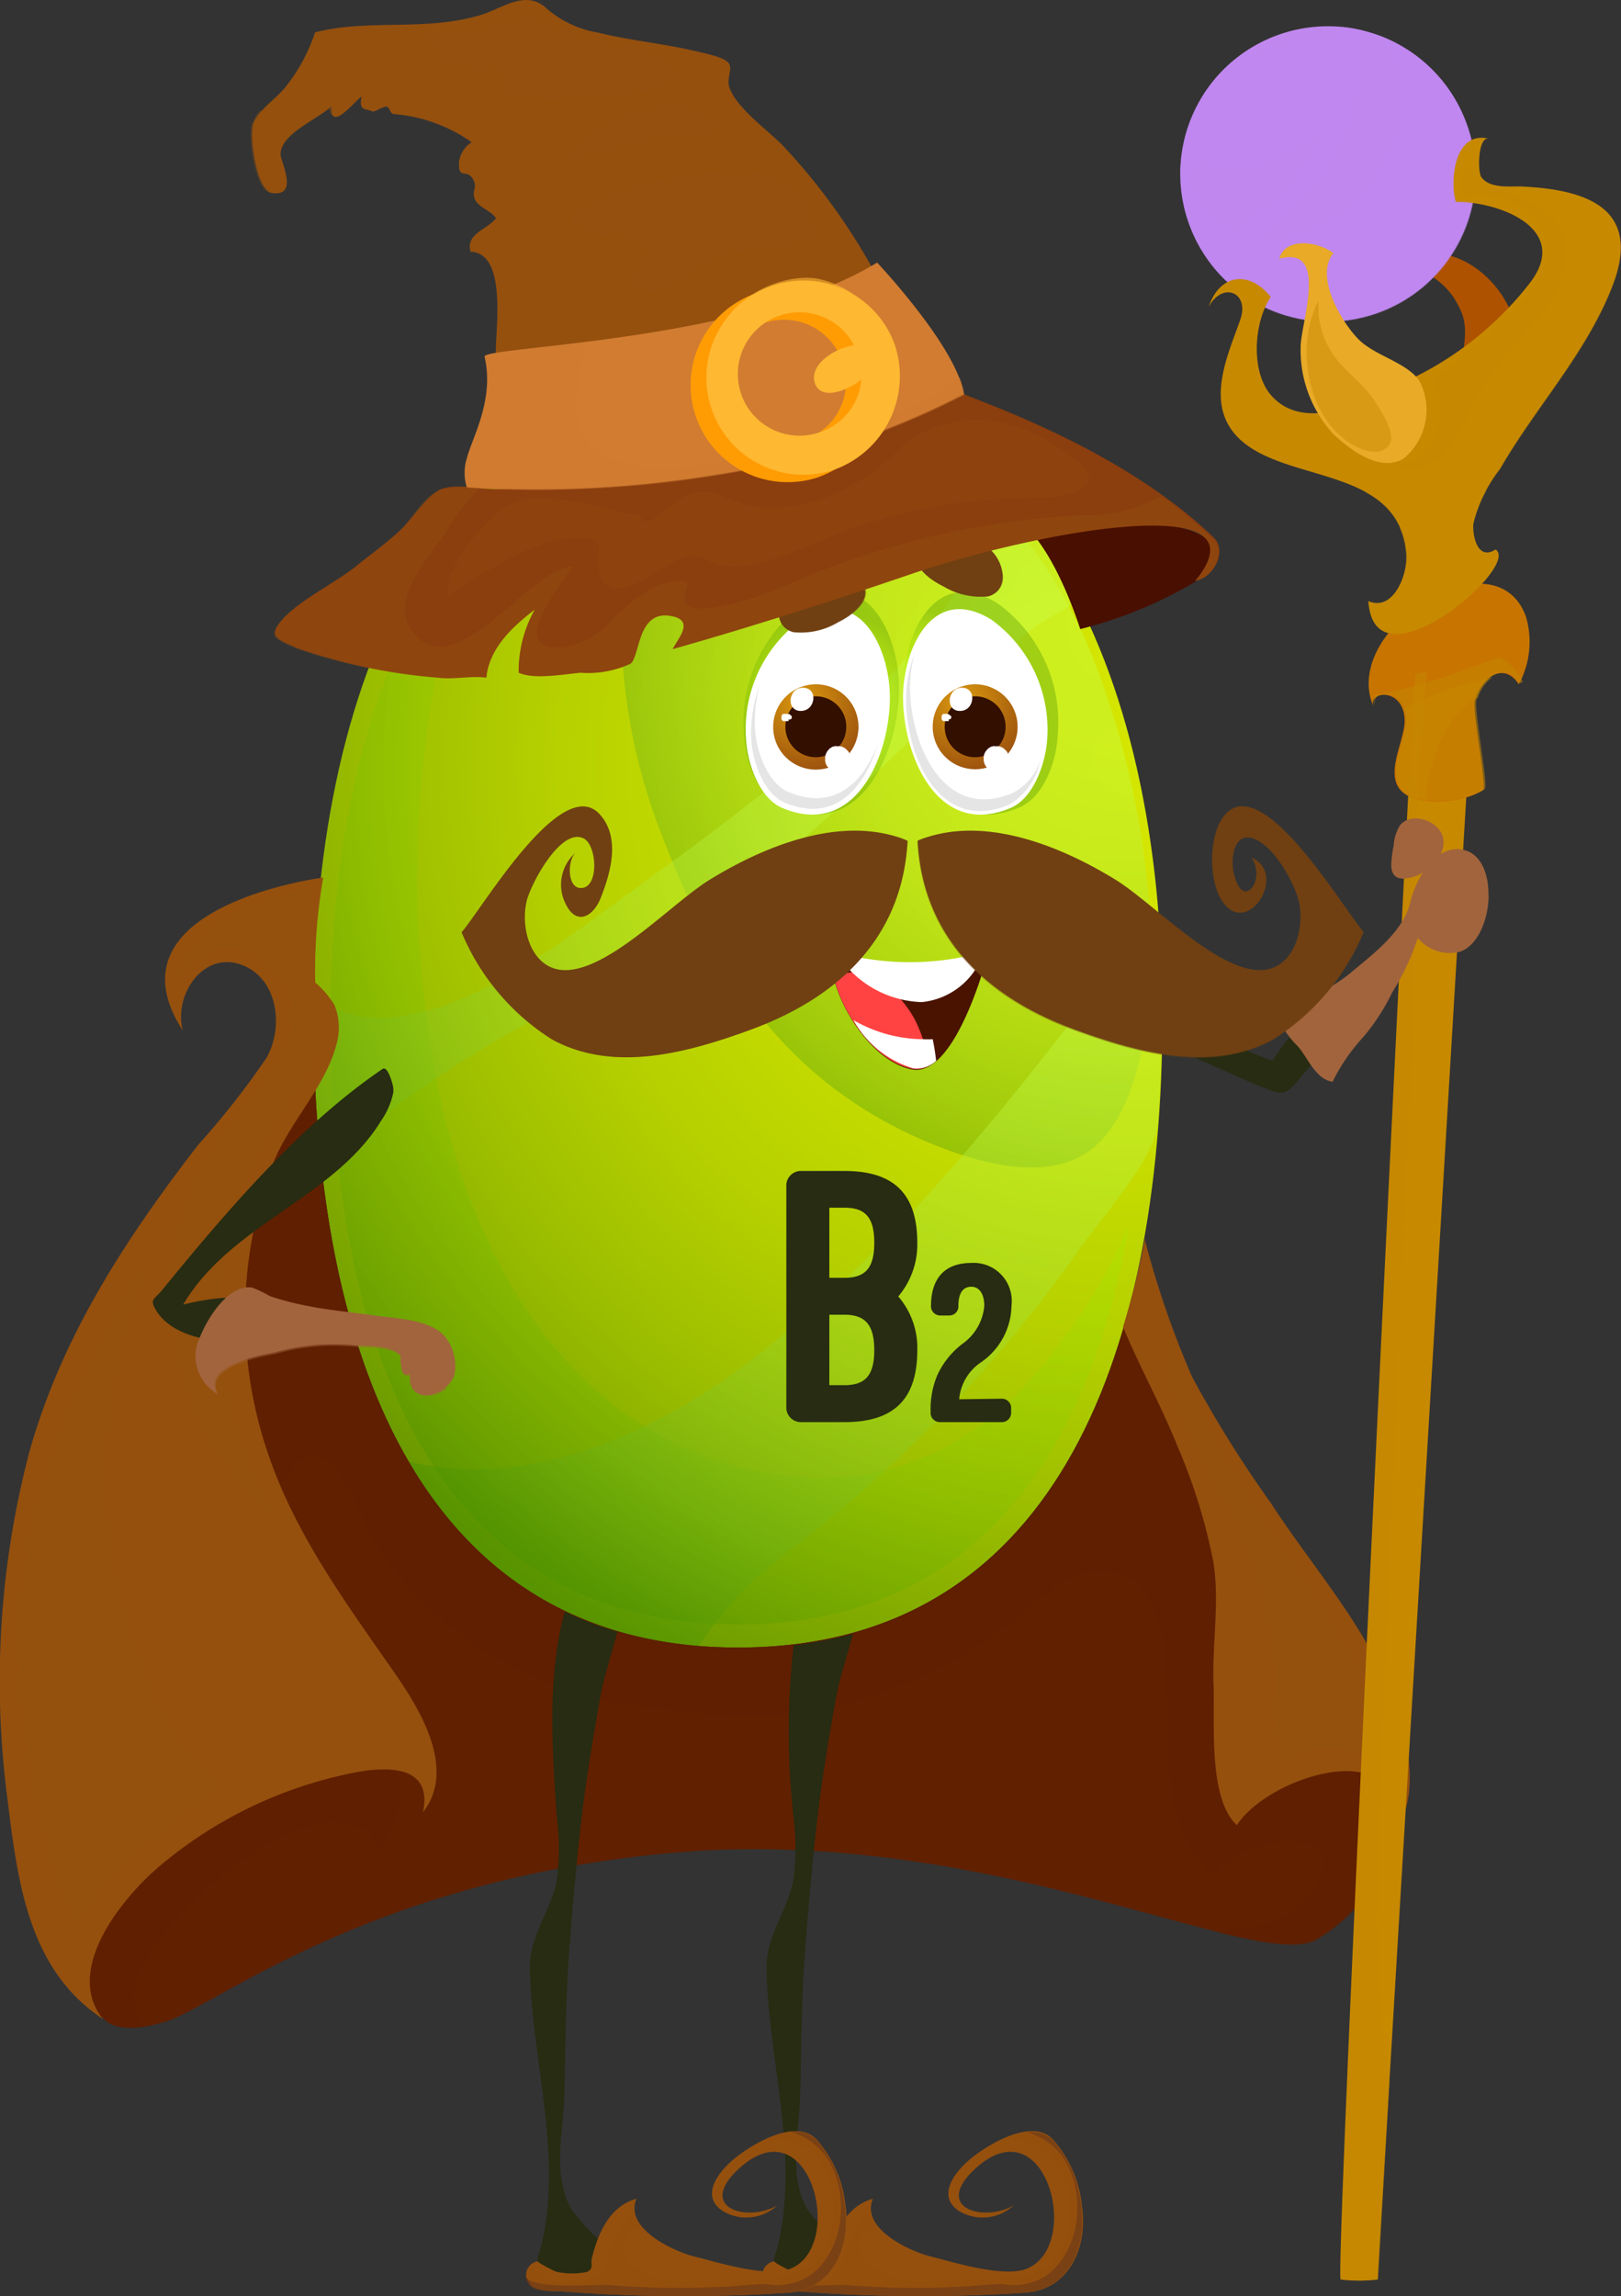 <svg xmlns="http://www.w3.org/2000/svg" xmlns:xlink="http://www.w3.org/1999/xlink" viewBox="0 0 85.16 120.59"><rect x="0" y="0" width="85.16" height="120.59" fill="#333333" stroke="none"/><defs><style>.cls-1{isolation:isolate;}.cls-2{fill:url(#Безымянный_градиент_74);}.cls-16,.cls-20,.cls-21,.cls-23,.cls-26,.cls-3,.cls-31,.cls-33,.cls-34,.cls-41,.cls-43,.cls-9{mix-blend-mode:multiply;}.cls-3,.cls-33,.cls-34{opacity:0.33;}.cls-3{fill:url(#Безымянный_градиент_4);}.cls-11,.cls-17,.cls-19,.cls-24,.cls-32,.cls-4,.cls-46,.cls-47,.cls-5,.cls-6{mix-blend-mode:screen;}.cls-4,.cls-5,.cls-6{opacity:0.44;}.cls-4{fill:url(#Безымянный_градиент_46);}.cls-5{fill:url(#Безымянный_градиент_46-2);}.cls-6{fill:url(#Безымянный_градиент_46-3);}.cls-7{fill:#272c12;}.cls-8,.cls-9{fill:#612000;}.cls-11,.cls-43,.cls-9{opacity:0.4;}.cls-10,.cls-11,.cls-26,.cls-41,.cls-47{fill:#95500e;}.cls-12{fill:#ae5200;}.cls-13,.cls-19,.cls-20,.cls-21{fill:#c78900;}.cls-14{fill:#c77500;}.cls-15,.cls-16,.cls-17{fill:#c088ef;}.cls-16,.cls-17{opacity:0.43;}.cls-18{fill:#e8aa27;}.cls-19{opacity:0.45;}.cls-20{opacity:0.28;}.cls-21{opacity:0.5;}.cls-22,.cls-23,.cls-24{fill:#a2643d;}.cls-23{opacity:0.48;}.cls-24{opacity:0.38;}.cls-25{fill:#63341a;}.cls-26{opacity:0.47;}.cls-27{fill:#4a1300;}.cls-28{fill:#ff4242;}.cls-29{fill:#fff;}.cls-30,.cls-31,.cls-32{fill:#704012;}.cls-31,.cls-32{opacity:0.36;}.cls-33{fill:url(#Безымянный_градиент_4-2);}.cls-34{fill:url(#Безымянный_градиент_4-3);}.cls-35{fill:#e5e5e5;}.cls-36{fill:url(#Безымянный_градиент_98);}.cls-37{fill:#330f00;}.cls-38{fill:url(#Безымянный_градиент_98-2);}.cls-39{fill:#490f00;}.cls-40{fill:#8b3e0e;}.cls-41{opacity:0.39;}.cls-42,.cls-43{fill:#d17c31;}.cls-44{fill:#ff9c04;}.cls-45,.cls-46{fill:#ffb831;}.cls-46{opacity:0.6;}.cls-47{opacity:0.31;}</style><radialGradient id="Безымянный_градиент_74" cx="61.53" cy="34.78" r="54.5" gradientTransform="translate(-0.97 5.81) scale(0.98)" gradientUnits="userSpaceOnUse"><stop offset="0" stop-color="#d4e600"/><stop offset="0.22" stop-color="#d1e300"/><stop offset="0.4" stop-color="#c6dc00"/><stop offset="0.58" stop-color="#b4cf00"/><stop offset="0.75" stop-color="#9bbd00"/><stop offset="0.92" stop-color="#7aa500"/><stop offset="1" stop-color="#689800"/></radialGradient><radialGradient id="Безымянный_градиент_4" cx="60.69" cy="35.44" r="52.34" gradientTransform="translate(-0.97 5.81) scale(0.98)" gradientUnits="userSpaceOnUse"><stop offset="0" stop-color="#bdff00"/><stop offset="0.2" stop-color="#bafc00"/><stop offset="0.38" stop-color="#aff200"/><stop offset="0.55" stop-color="#9de100"/><stop offset="0.72" stop-color="#84c900"/><stop offset="0.87" stop-color="#63ab00"/><stop offset="1" stop-color="#448e00"/></radialGradient><radialGradient id="Безымянный_градиент_46" cx="61.7" cy="27.53" r="33.37" gradientTransform="translate(-0.97 5.81) scale(0.98)" gradientUnits="userSpaceOnUse"><stop offset="0" stop-color="#caff45"/><stop offset="0.2" stop-color="#c7fc43"/><stop offset="0.37" stop-color="#bcf33e"/><stop offset="0.53" stop-color="#aae434"/><stop offset="0.68" stop-color="#91cf27"/><stop offset="0.84" stop-color="#70b317"/><stop offset="0.98" stop-color="#489202"/><stop offset="1" stop-color="#448e00"/></radialGradient><radialGradient id="Безымянный_градиент_46-2" cx="61.53" cy="34.78" r="54.5" xlink:href="#Безымянный_градиент_46"/><radialGradient id="Безымянный_градиент_46-3" cx="61.53" cy="34.78" r="54.5" xlink:href="#Безымянный_градиент_46"/><radialGradient id="Безымянный_градиент_4-2" cx="45.2" cy="31.91" r="5.17" xlink:href="#Безымянный_градиент_4"/><radialGradient id="Безымянный_градиент_4-3" cx="883.19" cy="31.91" r="5.17" gradientTransform="matrix(-0.98, 0, 0, 0.98, 913.18, 5.81)" xlink:href="#Безымянный_градиент_4"/><radialGradient id="Безымянный_градиент_98" cx="44.02" cy="31.76" r="4.71" gradientTransform="translate(-0.97 5.81) scale(0.98)" gradientUnits="userSpaceOnUse"><stop offset="0" stop-color="#db9a0e"/><stop offset="1" stop-color="#8b3e0e"/></radialGradient><radialGradient id="Безымянный_градиент_98-2" cx="52.6" cy="31.76" r="4.71" xlink:href="#Безымянный_градиент_98"/></defs><g class="cls-1"><g id="Слой_2" data-name="Слой 2"><g id="Слой_2-2" data-name="Слой 2"><path class="cls-2" d="M61.07,53.26c0,18.38-5.93,33.27-22.3,33.27s-22.3-14.89-22.3-33.27S23.61,20,38.77,20,61.07,34.89,61.07,53.26Z"/><path class="cls-3" d="M53.87,72.74a15,15,0,0,1-8.37,4.7,17.25,17.25,0,0,1-11-2.15c-7-3.92-10.55-12.17-11.77-19.76a56.58,56.58,0,0,1,.42-21.31A31,31,0,0,1,26,26.48c-5.82,5.69-8.63,15.6-8.63,26.89C17.33,71,23,85.32,38.75,85.32c12.31,0,18.47-8.77,20.57-21A29.69,29.69,0,0,1,53.87,72.74Z"/><path class="cls-4" d="M38.77,20.66c8.62,0,15,5.53,18.37,13.19a44.9,44.9,0,0,1,3.25,13.81c.3,3.52,0,10.58-3.22,12.83-2.47,1.7-6.32.42-8.77-.65-7.16-3.13-10.9-8.85-13.64-16a30.51,30.51,0,0,1-1.1-19c.33-1.15.66-2.71,1.55-3.58C36.32,20.23,37.34,20.66,38.77,20.66Z"/><path class="cls-5" d="M20.55,58.29a60.94,60.94,0,0,1,9.52-5.77,64.07,64.07,0,0,0,10.63-7.2c4.09-3.36,7.75-7.11,11.62-10.7a17,17,0,0,1,4.31-3,24.55,24.55,0,0,0-4-5.71,20,20,0,0,1-2.87,5.84C45.11,38.43,38,43.3,31.41,48.09c-2.95,2.17-6.3,4.55-10,5.22a6.2,6.2,0,0,1-5-1v1a71.22,71.22,0,0,0,.51,8.8A17.43,17.43,0,0,1,20.55,58.29Z"/><path class="cls-6" d="M41.64,81.31a71.59,71.59,0,0,0,15-15.6c1.05-1.55,4-4.79,4.17-6.64s.21-3.83.21-5.81-.07-3.71-.22-5.49c-.72.94-1.44,1.87-2.15,2.81-5.55,7.26-11.33,14.64-18.54,20.35-5.29,4.2-12.11,7.41-18.7,5.82a18.6,18.6,0,0,0,15.29,9.7A20.22,20.22,0,0,1,41.64,81.31Z"/><path class="cls-7" d="M42.13,74.69a.77.77,0,0,1-.82-.71V62.2a.77.77,0,0,1,.82-.7h2.24c2.64,0,3.82,1.25,3.82,3.77a4.21,4.21,0,0,1-1,2.82,4.12,4.12,0,0,1,1,2.82c0,2.53-1.18,3.78-3.82,3.78Zm1.44-11.26v3.68h.8c1.1,0,1.56-.52,1.56-1.84s-.46-1.84-1.56-1.84Zm0,5.62v3.7h.8c1.1,0,1.56-.53,1.56-1.84s-.46-1.86-1.56-1.86Z"/><path class="cls-7" d="M52.6,73.46a.49.49,0,0,1,.52.45v.33a.49.49,0,0,1-.52.45H49.41a.49.49,0,0,1-.52-.45v-.17a4.57,4.57,0,0,1,.35-1.84l0,0a4.35,4.35,0,0,1,1.32-1.65,2.73,2.73,0,0,0,1.15-2c0-.6-.25-1-.68-1s-.68.32-.68,1v.07a.48.48,0,0,1-.5.44h-.42a.49.49,0,0,1-.52-.44V68.6c0-1.44.7-2.27,2.12-2.27a2,2,0,0,1,2.11,2.23,3.68,3.68,0,0,1-1.62,3,2.61,2.61,0,0,0-1.13,1.93Z"/><path class="cls-8" d="M72.09,92.64c-.61-1-1-2.21-1.52-3.29-1.28-2.54-2.67-5-4-7.52A124.39,124.39,0,0,1,59.49,68C56.8,79,50.43,86.53,38.77,86.53c-15.85,0-21.92-14-22.28-31.54a2.28,2.28,0,0,0-1.19.62C13,58.82-1.85,101.36,5.44,106c0,0,.6,1,3.28.17s10.82-7.55,27-8.89,30.13,6.21,33.36,4.61a8.71,8.71,0,0,0,4.15-5.56C73.74,94.65,72.89,94,72.09,92.64Z"/><path class="cls-9" d="M72.09,92.64c-.61-1-1-2.21-1.52-3.29-1.28-2.54-2.67-5-4-7.52A124.39,124.39,0,0,1,59.49,68C56.8,79,50.43,86.53,38.77,86.53c-15.85,0-21.92-14-22.28-31.54a2.28,2.28,0,0,0-1.19.62C13,58.82-1.85,101.36,5.44,106c0,0,.42.7,2.11.45a3.1,3.1,0,0,1-.5-1.64C7,101.32,17.54,92.2,20,97.14c4.41-6.67-7.52-10.2-6.25-16.79.2-1,1.45-3.72,2.58-3.9,1.55-.26,2.69,3.6,3.47,4.75a19.42,19.42,0,0,0,13.6,8.37c3.1.4,6.14.88,9.23.33a25.49,25.49,0,0,0,9.18-3.73c1.73-1.1,3.59-3.52,5.82-3.63,3.52-.18,3.59,4.24,3.68,6.72.11,3.25-.2,6.87,2.45,9.25,1.2-1.91,6.94-3,5.47.39-.78,1.81-3.08,2.38-5.21,2.61,2.42.6,4.18.87,5.09.42a8.71,8.71,0,0,0,4.15-5.56C73.74,94.65,72.89,94,72.09,92.64Z"/><path class="cls-10" d="M9.6,54.12c-.5-1.94,1.18-4.33,3.28-3.37,1.76.81,2,3.27,1.12,4.81a42.63,42.63,0,0,1-3.6,4.58C6.59,65.08,3.23,70.21,1.54,76.27A47.29,47.29,0,0,0,.41,94.62c.54,4.46,1.17,8.89,5,11.42-2.08-2.58,1-6.35,2.94-8a22.55,22.55,0,0,1,10.58-5c1.92-.31,3.76-.07,3.29,2.14,1.75-2.23-.1-5.32-1.47-7.29-2.55-3.66-5.25-7.31-6.68-11.58a22.43,22.43,0,0,1,.25-15.14c.85-2.22,2.82-4.11,3.38-6.41a3.15,3.15,0,0,0-.14-2,5.21,5.21,0,0,0-1-1.16,28.5,28.5,0,0,1,.42-5.51S5.37,47.57,9.6,54.12Z"/><path class="cls-11" d="M16.19,51.46l.28-4.88s-6.63,1.19-7.08,5.07a2.91,2.91,0,0,1,4.47-1.31,3.89,3.89,0,0,1,.89,5.25c-1.72,2.68-4.07,4.83-5,8A15.18,15.18,0,0,0,14.3,79.44a20,20,0,0,1,.21-20.78c.84-1.35,2.32-2.77,2.24-4.44C16.71,53.1,16.88,52.32,16.19,51.46Z"/><path class="cls-10" d="M73.29,89.48C71.9,85.54,69,82.39,66.75,78.92a62.68,62.68,0,0,1-4.12-6.6,48.71,48.71,0,0,1-2.47-7.15s0-.11,0-.17A43.49,43.49,0,0,1,59,69.69c.88,2.12,2,4.12,2.87,6.29a29.7,29.7,0,0,1,1.88,6.08c.32,2.09-.06,4.2,0,6.29.1,1.92-.33,6.06,1.23,7.51,1.1-1.72,4.57-3.23,6.59-2.75a2.52,2.52,0,0,1,1.71,3.08C74.6,94.39,74,91.36,73.29,89.48Z"/><path class="cls-11" d="M4,101.11c1.64-3.3,4.7-5,7.32-7.37-2.46-2.06-3.86-5.45-4.71-8.47A27.63,27.63,0,0,1,7.86,66.08C4.64,71.25,2,77,1.21,83.1.45,89,2,95.59,4,101.11Z"/><path class="cls-11" d="M73,92.78c-.71-.5-1.43-4.55-2.06-5.63-1.09-1.89-2.29-3.72-3.48-5.55a54.67,54.67,0,0,1-6.16-11.41c-.21,3.35,2,6.42,3.45,9.26A17.61,17.61,0,0,1,67,88.16c0,1.4-.2,3,.55,4.12A5.36,5.36,0,0,1,73,92.78Z"/><path class="cls-12" d="M75.78,13.35c3.44.5,6.08,6.3,1.23,6.74-.53-1.24.37-2.51-.31-3.86a3.84,3.84,0,0,0-2.57-2.18A1.33,1.33,0,0,1,75.78,13.35Z"/><path class="cls-13" d="M74.33,35.41c-.1.18-4.23,84.17-3.9,84.31a8.25,8.25,0,0,0,1.94,0l5.09-85Z"/><path class="cls-14" d="M80.17,32.4c-1.59-4.49-9.84.63-8,4.74-.38-.83,1.51-1.08,1.62.6.08,1.13-1.22,3.06,0,3.95,1,.7,3.11.45,4.12-.19.22-.14-.57-4.13-.43-4.7.24-1.07,1.47-2.15,2.31-.86A4.67,4.67,0,0,0,80.17,32.4Z"/><path class="cls-15" d="M77.51,9.13a7.75,7.75,0,1,1-7.75-7.75A7.75,7.75,0,0,1,77.51,9.13Z"/><path class="cls-16" d="M72.44,1.86a4.7,4.7,0,0,1,1,1.71c.86,2.68-.72,5.73-2.76,7.42s-5.29,2.27-7.3.09a5,5,0,0,1-1.23-3.36A8.22,8.22,0,0,0,62,9.13,7.75,7.75,0,1,0,72.44,1.86Z"/><path class="cls-16" d="M75.64,4.1c.72,2.66-.39,6-2.33,8.28-1.79,2.06-4.66,3.29-7.34,2.26a6.69,6.69,0,0,1-3.82-4.07A7.75,7.75,0,1,0,75.64,4.1Z"/><path class="cls-17" d="M63,7.93c.57,3.05,7.6-1.29,8.24-2.88,1-2.42-1.55-3.33-3.51-2.79C65.36,2.9,62.44,5.22,63,7.93Z"/><path class="cls-17" d="M65.75,2.51A7.73,7.73,0,0,0,62,9.13V9.2C64.65,8,67.54,4.77,65.75,2.51Z"/><path class="cls-17" d="M64.38,14.7c1.13-2.14,3.81-3.51,5.17-5.43A11.17,11.17,0,0,0,71.31,4a14,14,0,0,1,.33-2.39,7.38,7.38,0,0,0-1.42-.22c.64,1.47.17,3.72-.47,5.21A11.66,11.66,0,0,1,63,12.89,7.46,7.46,0,0,0,64.38,14.7Z"/><path class="cls-16" d="M77.07,6.56C77,9.27,75.38,12,73.7,14A11.07,11.07,0,0,1,70,16.87a7.74,7.74,0,0,0,7.55-7.74A7.84,7.84,0,0,0,77.07,6.56Z"/><path class="cls-13" d="M78.23,7.29c-1.8-.46-2.08,2.15-1.75,3.31,2.34,0,6,1.42,3.94,4.2a17.45,17.45,0,0,1-6.19,5.05c-1.9,1-5.48,3-7.37,1-1.19-1.23-1-3.93-.1-5.25-1.07-1.37-2.65-1.28-3.26.51.74-1.35,2.16-.75,1.66.68-.6,1.72-1.73,4.08-.42,5.84,2.18,2.9,8.74,1.57,9.15,6.45.09,1-.65,3.07-2,2.49.29,4.81,8.06-1.84,6.68-2.71-.93.6-1.22-.68-1.17-1.35a7.68,7.68,0,0,1,1.41-2.9c1.87-3.25,4.53-6.06,5.9-9.6,1.6-4.14-1.46-5.08-4.89-5.22-.62,0-1.59.09-2-.49C77.62,9,77.64,7.13,78.23,7.29Z"/><path class="cls-18" d="M74.57,20a3.31,3.31,0,0,1-.84,4.09c-1.24.73-2.81-.47-3.68-1.29a6.5,6.5,0,0,1-1.72-4.58c0-1.24,1.51-5.35-1.12-4.63.31-1.17,2.07-.9,2.84-.29-1,1.2.42,3.6,1.3,4.5S73.86,19,74.57,20Z"/><path class="cls-19" d="M79.3,10.13c-1.25-.45-2.59-1-1.81-2.42a7.2,7.2,0,0,0-.8,2.56,4.46,4.46,0,0,1,2.73.36,2.77,2.77,0,0,1,1.8,3,4.92,4.92,0,0,1-1.62,2.51c-.9.88-1.82,1.74-2.79,2.55a4.44,4.44,0,0,1-1.59,1.06,3.38,3.38,0,0,1,.23,3,2.56,2.56,0,0,1-2,1.72c1.08.7,2.4-.44,2.94-1.29s.8-1.59,1.22-2.38a37.85,37.85,0,0,1,3.33-4.26,4.93,4.93,0,0,0,1.24-4C81.84,11.24,80.51,10.58,79.3,10.13Z"/><path class="cls-20" d="M78.82,24.65c1.87-3.25,4.53-6.06,5.9-9.6.81-2.09.42-3.37-.59-4.13,3.26,2.45-4,9.88-5.36,11.52-.86,1.09-2.13,2.8-3.45,3.32-1.12.45-2.41.1-3.6.11a3.81,3.81,0,0,1,2.17,3.25c.09,1-.65,3.07-2,2.49a1.11,1.11,0,0,0,0,.19,3.79,3.79,0,0,0,.83.24c1.08.17,2.33-.52,3.34-1a5.77,5.77,0,0,0,2.59-2,.47.47,0,0,0-.1-.1c-.93.6-1.22-.68-1.17-1.35A7.68,7.68,0,0,1,78.82,24.65Z"/><path class="cls-21" d="M78.75,34.53c-.52.2-1.06.39-1.59.57a29,29,0,0,1-4.91,1.41,2,2,0,0,0-.09.33l0,0a1.86,1.86,0,0,0,.1.25c-.38-.83,1.51-1.08,1.62.6.08,1.13-1.22,3.06,0,3.95,1,.7,3.11.45,4.12-.19.22-.14-.57-4.13-.43-4.7.24-1.07,1.47-2.15,2.31-.86L80,35.8A2.6,2.6,0,0,0,78.75,34.53Z"/><path class="cls-19" d="M73,23.34c.4-.59-.66-2.12-1-2.59-.61-.79-1.47-1.35-2-2.19a4.41,4.41,0,0,1-.73-2.76C68,18.21,68.7,22,71.08,23.37,71.58,23.67,72.57,24,73,23.34Z"/><path class="cls-20" d="M73.28,31.19c1.4,0,2.86-1.13,3.78-2.08.17-.18.34-.37.5-.56a2.39,2.39,0,0,1-.15-1,4.25,4.25,0,0,1,.74-1.83q-.27.27-.54.51a5.6,5.6,0,0,1-3,1.48,4.06,4.06,0,0,1-1.1,0,4.11,4.11,0,0,1,.34,1.4A3.38,3.38,0,0,1,73.28,31.19Z"/><path class="cls-21" d="M75.45,39.56A5.4,5.4,0,0,1,77,37.05a2.34,2.34,0,0,1,.64-.4,2.08,2.08,0,0,1,.77-1.08,20.17,20.17,0,0,0-4.66,1.64,1.66,1.66,0,0,1,.11.53c.08,1.13-1.22,3.06,0,3.95a2.57,2.57,0,0,0,1.08.38A7.09,7.09,0,0,1,75.45,39.56Z"/><path class="cls-21" d="M72.39,98.21c.13-7.2,2-46.24,2-50.08a115,115,0,0,1,.57-12.86l-.6.14c-.1.18-4.23,84.17-3.9,84.31a8.25,8.25,0,0,0,1.94,0L73,109.26A56.75,56.75,0,0,1,72.39,98.21Z"/><path class="cls-7" d="M73.74,49.58A15.38,15.38,0,0,1,70,52.77,11.83,11.83,0,0,0,68.17,54a12.2,12.2,0,0,0-1.32,1.71,14.08,14.08,0,0,1-3-1.43A37.66,37.66,0,0,1,60.57,52c-.57-.51-1.22-1.38-2-1.63a.82.82,0,0,0-1.18.81c-.11,1.36,2.19,2.58,3.15,3.16A29.72,29.72,0,0,0,64,56.09c.88.38,1.75.8,2.65,1.14s1.06.07,1.62-.58c1.8-2.12,3.59-4.23,5.37-6.35a9.71,9.71,0,0,1,1-1.25,1.67,1.67,0,0,0-.25-.38C74.24,49,74,49.29,73.74,49.58Z"/><path class="cls-22" d="M66.87,52.69c0,.21,2-.39,2.22-.46a7.77,7.77,0,0,0,2-1.25c1.13-.94,2.64-2.09,3-3.59.25-1.12,1.21-2.87,2.54-2.79,2.3.13,1.87,4.89,0,5.4a2.18,2.18,0,0,1-2.15-.75,12.77,12.77,0,0,1-1.35,2.88,11,11,0,0,1-1.51,2.33A10,10,0,0,0,70,56.81c-.88-.12-1.3-1.27-1.81-1.85A4.83,4.83,0,0,1,66.87,52.69Z"/><path class="cls-23" d="M76.43,48.92c-1.23.39-2-.67-2.09-1.76,0-.13,0-.27,0-.41a3.86,3.86,0,0,0-.2.64c0,.08-.05.16-.07.23a1.12,1.12,0,0,1,0,.45,7.94,7.94,0,0,1-1.69,3.41,18.71,18.71,0,0,1-2.12,2.64,2.34,2.34,0,0,1-2.3.56l.25.28c.51.58.93,1.73,1.81,1.85a10,10,0,0,1,1.61-2.35,11,11,0,0,0,1.51-2.33,12.77,12.77,0,0,0,1.35-2.88,2.18,2.18,0,0,0,2.15.75c1-.27,1.58-1.72,1.58-3A3.18,3.18,0,0,1,76.43,48.92Z"/><path class="cls-24" d="M76.79,48.11c1.89.1,1.34-3.54-.28-3.15C75.31,45.24,75.58,48.05,76.79,48.11Z"/><path class="cls-24" d="M72.27,50.58c-1,1.09-3.18,2.87-4.73,2.39-.06.87,1.07,1.13,1.73,1C70.77,53.57,71.56,51.78,72.27,50.58Z"/><path class="cls-22" d="M73.09,45.39c0,.54.22.92,1.11.68S76,44.89,75.81,44s-1.64-1.39-2.25-.67a2.22,2.22,0,0,0-.34,1.07A6.08,6.08,0,0,0,73.09,45.39Z"/><path class="cls-23" d="M75.81,44a1,1,0,0,0-.16-.33c0,.86-.61,1.12-1.26,1.5-.17.1-1.31.79-1.3.21v0c0,.54.22.92,1.11.68S76,44.89,75.81,44Z"/><path class="cls-24" d="M73.59,43.62c-.21.32-.37.73-.26.91.24.38,1.6-.19,1.75-.49.3-.56-.6-1.11-1.08-.88A1.27,1.27,0,0,0,73.59,43.62Z"/><path class="cls-7" d="M20.66,57.39a1,1,0,0,0,0-.25c0-.12-.28-1.19-.56-1-4.41,3-8.23,7.52-11.58,11.61-.42.51-.65.48-.36,1,1,1.77,3.95,1.82,5.73,1.77,1.56,0,3.11-.21,4.66-.13.74,0,1.05.11,1.38-.5a11.5,11.5,0,0,0-1.82-.34c-1.33-.28-2.61-.68-3.92-1a9.07,9.07,0,0,0-2.43-.39,12.93,12.93,0,0,0-2.14.36c2.53-4.26,7.92-5.59,10.41-9.67A4,4,0,0,0,20.66,57.39Z"/><path class="cls-22" d="M21.54,72.17c-.17,1.73,2,1.19,2.34,0a2.43,2.43,0,0,0-.6-2.08c-.85-.82-2.52-.84-3.62-1s-2.34-.27-3.49-.5a15.18,15.18,0,0,1-2-.52,5.74,5.74,0,0,0-.94-.45c-1.24-.16-2.32,1.6-2.71,2.57a2.25,2.25,0,0,0,.91,3c-.83-1.45,2.15-2,3-2.16a11.43,11.43,0,0,1,4.07-.39c.65.07,1.8,0,2.36.39.35.28.11.18.19.57S21.07,72.26,21.54,72.17Z"/><path class="cls-23" d="M23.4,72.84c-.35-.12-.82-.06-1.12-.31-.13-.09-.27-.69,0-.67-.29,0-.55.06-.76-.2s-.23-.91-.56-1.24A1.85,1.85,0,0,0,20,70a12,12,0,0,0-2.32-.07,19.82,19.82,0,0,0-4.61.6,2.66,2.66,0,0,1-1.92.1c-.17-.08-.51-.54-.58-.36a2.25,2.25,0,0,0,.91,3c-.83-1.45,2.15-2,3-2.16a11.43,11.43,0,0,1,4.07-.39c.65.07,1.8,0,2.36.39.35.28.11.18.19.57s0,.65.49.56c-.12,1.22,1.11,1.34,1.88.68Z"/><path class="cls-24" d="M13.46,68.09c-.8-.91-3.26,2.14-1.15,2,1.32-.08,2.61-.4,3.93-.52s2.47-.1,3.71-.1C18.18,68.91,15.87,69.47,13.46,68.09Z"/><path class="cls-24" d="M22.89,71.34c-.17.07.27,1.35.73.55s-.65-2.47-1.48-2.08S22.08,71.64,22.89,71.34Z"/><path class="cls-7" d="M42.39,116c-1-1.81-.4-4.06-.35-6,.06-2.54.06-5.1.26-7.64.17-2.2.36-4.4.61-6.59s.61-4.37,1-6.55c.19-1.08.6-2.24.9-3.41a21.54,21.54,0,0,1-3.12.6,41.08,41.08,0,0,0,0,9.07,12.94,12.94,0,0,1,0,3.23c-.32,1.66-1.46,3-1.42,4.68.09,4.77,1.73,9.78.61,14.49-.13.57-.45,1,0,1.43s1.76.3,2.25.35c.9.08,2.91.35,3.57-.42A8.72,8.72,0,0,1,42.39,116Z"/><path class="cls-7" d="M30,116c-1-1.81-.4-4.06-.35-6,.06-2.54.06-5.1.26-7.64.17-2.2.36-4.4.61-6.59s.61-4.37,1-6.55c.18-1.11.61-2.31.91-3.52a17.52,17.52,0,0,1-2.76-1.06c-.95,3.43-.65,7.48-.41,10.84a12.94,12.94,0,0,1,0,3.23c-.32,1.66-1.46,3-1.42,4.68.09,4.77,1.73,9.78.61,14.49-.13.57-.44,1,0,1.43s1.76.3,2.25.35c.9.08,2.92.35,3.57-.42A8.72,8.72,0,0,1,30,116Z"/><path class="cls-10" d="M56.83,115.81c.35,2.23-.68,4.52-3.09,4.61a84.11,84.11,0,0,1-11.88-.08c-.45,0-1.24,0-1.58-.32a.74.74,0,0,1,.4-1.26c-.14,0,.87.54,1,.56a3.88,3.88,0,0,0,1.59,0c.38-.23.15-.36.25-.75.32-1.28.93-2.71,2.34-3.09-.65,1.52,1.8,2.69,2.92,3,1.29.32,4,1.19,5.22.65,2.92-1.29.85-8.94-3-5-1.83,1.92.77,2.56,2.25,1.7a2.41,2.41,0,0,1-2.84.31c-1.25-.79-.26-2.1.68-2.84s3.07-2,4.16-1A6.12,6.12,0,0,1,56.83,115.81Z"/><path class="cls-25" d="M55.88,113.36c1.2,1.84.92,4.92-1,6.21a3.19,3.19,0,0,1-2.21.39c-.76,0-1.54.12-2.3.14a43,43,0,0,1-5.9-.09c-.55-.06-4.44.3-4.44-.54a.81.81,0,0,0,.21.55c.34.37,1.13.28,1.58.32a84.11,84.11,0,0,0,11.88.08c2.41-.09,3.44-2.38,3.09-4.61a6.12,6.12,0,0,0-1.51-3.45A1.66,1.66,0,0,0,54,112,3.4,3.4,0,0,1,55.88,113.36Z"/><path class="cls-26" d="M56.83,115.81a6.12,6.12,0,0,0-1.51-3.45c-.69-.66-1.78-.41-2.74.06A3,3,0,0,1,56,114.64c.45,1.71.14,4-1.73,4.71a10.47,10.47,0,0,1-3.4.4c-1.56,0-3.91.38-5.14-.8a1.3,1.3,0,0,1-.5-1.36.79.79,0,0,1,1.15-.39c-.23-.18-.76-.58-.72-1a5.18,5.18,0,0,0-1.37,2.29c-.16.6-.26,1-.9,1.25a3.15,3.15,0,0,1-3.18-.72.8.8,0,0,0,.07,1c.34.37,1.13.28,1.58.32a84.11,84.11,0,0,0,11.88.08C56.15,120.33,57.18,118,56.83,115.81Z"/><path class="cls-10" d="M44.41,115.81c.35,2.23-.67,4.52-3.09,4.61a84.12,84.12,0,0,1-11.88-.08c-.44,0-1.24,0-1.58-.32a.74.74,0,0,1,.4-1.26c-.14,0,.87.54,1,.56a3.88,3.88,0,0,0,1.59,0c.38-.23.15-.36.25-.75.32-1.28.93-2.71,2.34-3.09-.65,1.52,1.81,2.69,2.92,3,1.29.32,4,1.19,5.22.65,2.92-1.29.85-8.94-3-5-1.82,1.92.78,2.56,2.25,1.7a2.4,2.4,0,0,1-2.83.31c-1.26-.79-.27-2.1.67-2.84s3.07-2,4.16-1A6.12,6.12,0,0,1,44.41,115.81Z"/><path class="cls-25" d="M43.46,113.36c1.2,1.84.93,4.92-1,6.21a3.19,3.19,0,0,1-2.21.39c-.76,0-1.54.12-2.3.14a43,43,0,0,1-5.9-.09c-.54-.06-4.44.3-4.44-.54a.81.81,0,0,0,.21.55c.34.37,1.14.28,1.58.32a84.12,84.12,0,0,0,11.88.08c2.42-.09,3.44-2.38,3.09-4.61a6.12,6.12,0,0,0-1.51-3.45,1.66,1.66,0,0,0-1.31-.39A3.37,3.37,0,0,1,43.46,113.36Z"/><path class="cls-26" d="M44.41,115.81a6.12,6.12,0,0,0-1.51-3.45c-.69-.66-1.78-.41-2.74.06a3,3,0,0,1,3.42,2.22c.45,1.71.14,4-1.73,4.71a10.47,10.47,0,0,1-3.4.4c-1.56,0-3.91.38-5.14-.8a1.32,1.32,0,0,1-.5-1.36A.79.79,0,0,1,34,117.2c-.23-.18-.75-.58-.72-1a5.07,5.07,0,0,0-1.36,2.29c-.17.6-.27,1-.9,1.25a3.16,3.16,0,0,1-3.19-.72.82.82,0,0,0,.07,1c.34.37,1.14.28,1.58.32a84.12,84.12,0,0,0,11.88.08C43.74,120.33,44.76,118,44.41,115.81Z"/><path class="cls-27" d="M43.73,50a14.29,14.29,0,0,0,8.2,0s-1.66,6.57-4,6.17S43.35,51.89,43.73,50Z"/><path class="cls-28" d="M48.16,53.75c-.71-1.53-2.8-3.51-4.33-2.33.5,2,2.28,4.4,4.11,4.71a1.29,1.29,0,0,0,.87-.17A8.14,8.14,0,0,0,48.16,53.75Z"/><path class="cls-29" d="M48.43,52.63A3.81,3.81,0,0,0,51.68,50a14.35,14.35,0,0,1-7.76,0A5.46,5.46,0,0,0,48.43,52.63Z"/><path class="cls-29" d="M49,54.58a4.58,4.58,0,0,1-.53,0,7.44,7.44,0,0,1-3.63-1,5.33,5.33,0,0,0,3.14,2.53,1.52,1.52,0,0,0,1.2-.39A11.19,11.19,0,0,0,49,54.58Z"/><path class="cls-30" d="M47.09,43.94c-3.26-1-7.05.57-9.8,2.26-1.94,1.19-5.17,4.67-7.52,4.75-1.81.06-2.46-2.11-2.1-3.63.21-.88,1.8-3.9,3-3.28.67.34.81,2.44-.05,2.59s-.84-1.53-.33-1.89a2.23,2.23,0,0,0-.57,2.74c.57,1.17,1.45.65,1.83-.3.54-1.35,1.06-3.21-.05-4.42-2-2.17-6.19,5-7.25,6.2A12.19,12.19,0,0,0,29,54.59c3.25,1.78,7.15.69,10.41-.5,4.61-1.68,8-4.82,8.27-9.93A4.44,4.44,0,0,0,47.09,43.94Z"/><path class="cls-31" d="M47.09,43.94l-.28-.07a6.56,6.56,0,0,1-1.5,3.74c-.67.92-3.84,4-3.18,1-.81,1.52-1.67,3.45-3.44,4.1-1.31.48-1.45-.51-1.16-1.54-1.12.59-4.25,4.93-5.7,3.16-.44-.54.46-1.1.92-1.34-1.89.38-4.19,1-5.75-.51-.31-.3-1.27-1.61-.17-1.45A3.68,3.68,0,0,1,26,47.52c.15-.44.66-1.63,1.17-1a11.25,11.25,0,0,1,1.57-3.16C26.88,45,25,48.18,24.27,49A12.19,12.19,0,0,0,29,54.59c3.25,1.78,7.15.69,10.41-.5,4.61-1.68,8-4.82,8.27-9.93A4.44,4.44,0,0,0,47.09,43.94Z"/><path class="cls-32" d="M45.35,44.2a10,10,0,0,0-2.43.1,14.9,14.9,0,0,0-6.28,2.85A48.37,48.37,0,0,1,31.45,51a3,3,0,0,1-3.75-.45A3.48,3.48,0,0,1,27,48.44c0-.32.23-1.11-.33-.86s-.33,1.46-.2,1.87a2.64,2.64,0,0,0,1.75,1.72c-.59,0-.79.66-.37,1.11.6.64,2.1.53,2.85.45a8.62,8.62,0,0,0,4-1.4c-.38.29-.9,1-.18,1.12,1.09.22,3.41-2.05,3.88-2.92-.5,1,.26,1.39,1.22,1,1.59-.73,2.5-2.28,3.35-3.66-.29.58-.2,1.41.6,1.16,1.36-.43,2.4-2.5,3-3.66C46.14,44.27,45.74,44.22,45.35,44.2Z"/><path class="cls-30" d="M48.8,43.94c3.26-1,7.05.57,9.8,2.26,1.94,1.19,5.17,4.67,7.52,4.75,1.81.06,2.46-2.11,2.11-3.63-.25-1-1.32-2.92-2.39-3.28s-1.21,1.16-1,1.91c.48,1.92,1.7.2.9-.91,0,0,0,0,0,0,2,.84-.29,4.42-1.61,2.16-.64-1.09-.64-3.48.26-4.45,2-2.17,6.19,5,7.25,6.2a12.13,12.13,0,0,1-4.75,5.63c-3.25,1.78-7.15.69-10.41-.5-4.61-1.68-8-4.82-8.27-9.93A5,5,0,0,1,48.8,43.94Z"/><path class="cls-31" d="M48.8,43.94l.28-.07a6.56,6.56,0,0,0,1.5,3.74c.68.92,3.84,4,3.18,1,.81,1.52,1.67,3.45,3.44,4.1,1.31.48,1.45-.51,1.16-1.54,1.12.59,4.25,4.93,5.7,3.16.44-.54-.46-1.1-.92-1.34,1.89.38,4.19,1,5.76-.51.3-.3,1.26-1.61.17-1.45a3.7,3.7,0,0,0,.85-3.47c-.14-.44-.66-1.63-1.17-1a11,11,0,0,0-1.57-3.16C69,45,71,48.18,71.62,49a12.13,12.13,0,0,1-4.75,5.63c-3.25,1.78-7.15.69-10.41-.5-4.61-1.68-8-4.82-8.27-9.93A5,5,0,0,1,48.8,43.94Z"/><path class="cls-32" d="M50.54,44.2a10.1,10.1,0,0,1,2.44.1,15,15,0,0,1,6.28,2.85A48.24,48.24,0,0,0,64.44,51a3,3,0,0,0,3.75-.45,3.42,3.42,0,0,0,.72-2.07c0-.32-.23-1.11.33-.86s.33,1.46.2,1.87a2.64,2.64,0,0,1-1.75,1.72c.6,0,.79.66.37,1.11-.6.64-2.09.53-2.85.45a8.62,8.62,0,0,1-4-1.4c.39.29.91,1,.18,1.12-1.09.22-3.41-2.05-3.88-2.92.51,1-.26,1.39-1.21,1-1.6-.73-2.5-2.28-3.36-3.66.29.58.2,1.41-.6,1.16-1.35-.43-2.4-2.5-3-3.66C49.76,44.27,50.15,44.22,50.54,44.2Z"/><path class="cls-33" d="M41.1,42.4c4.15,1.77,6.13-2.94,6.13-6.28,0-2.71-1.66-6.54-5-4.41a7.69,7.69,0,0,0-3.13,7C39.18,40,39.84,41.86,41.1,42.4Z"/><path class="cls-29" d="M41.09,42.43c3.83,1.63,5.66-2.72,5.66-5.81,0-2.5-1.54-6-4.65-4.07A7.11,7.11,0,0,0,39.21,39C39.31,40.2,39.92,41.93,41.09,42.43Z"/><path class="cls-34" d="M53.57,42.4c-4.15,1.77-6.12-2.94-6.13-6.28,0-2.71,1.66-6.54,5-4.41a7.71,7.71,0,0,1,3.12,7C55.49,40,54.83,41.86,53.57,42.4Z"/><path class="cls-29" d="M53.1,42.43c-3.83,1.63-5.65-2.72-5.66-5.81,0-2.5,1.54-6,4.65-4.07A7.12,7.12,0,0,1,55,39C54.88,40.2,54.27,41.93,53.1,42.43Z"/><path class="cls-35" d="M41.41,41.59c-1.07-.46-1.64-2.06-1.73-3.15a6.92,6.92,0,0,1,.25-2.5A7.07,7.07,0,0,0,39.48,39c.1,1.09.66,2.69,1.74,3.15,2.64,1.13,4.24-.82,4.89-3.06C45.36,41.09,43.82,42.62,41.41,41.59Z"/><path class="cls-35" d="M53.22,41.64c-3.66,1.56-5.41-2.59-5.41-5.55a6.64,6.64,0,0,1,.25-1.78,6.58,6.58,0,0,0-.46,2.39c0,3,1.75,7.11,5.42,5.56a3.47,3.47,0,0,0,1.63-2.33A2.94,2.94,0,0,1,53.22,41.64Z"/><path class="cls-36" d="M45.1,38.17a2.24,2.24,0,1,1-2.24-2.23A2.23,2.23,0,0,1,45.1,38.17Z"/><path class="cls-37" d="M44.46,38.17a1.6,1.6,0,1,1-1.6-1.6A1.6,1.6,0,0,1,44.46,38.17Z"/><path class="cls-29" d="M42.18,36.12c-.78,0-.9,1.22-.11,1.22S43,36.12,42.18,36.12Z"/><path class="cls-29" d="M41.53,37.56s0,0,0,0l-.06-.06-.05,0h-.06a.17.17,0,0,0-.12,0,.16.16,0,0,0-.11,0,.23.23,0,0,0-.07.1.14.14,0,0,0,0,.09.15.15,0,0,0,0,.09.18.18,0,0,0,.08.09.22.22,0,0,0,.11,0,.27.27,0,0,0,.12,0h.06l0,0,0,0,0,0a.28.28,0,0,0,0-.09A.11.11,0,0,0,41.53,37.56Z"/><path class="cls-29" d="M44.62,39.73a1.54,1.54,0,0,0,0-.17.53.53,0,0,0-.16-.2.36.36,0,0,0-.14-.1.38.38,0,0,0-.16-.06.32.32,0,0,0-.17,0,.25.25,0,0,0-.17,0,.29.29,0,0,0-.16.07.28.28,0,0,0-.13.11.33.33,0,0,0-.1.14.53.53,0,0,0-.08.25v.06a.7.7,0,0,0,.05.32.47.47,0,0,0,.15.19.45.45,0,0,0,.2.12.58.58,0,0,0,.32,0h.06l.17-.06.15-.09.11-.13.08-.15c0-.06,0-.11,0-.17A1.09,1.09,0,0,0,44.62,39.73Z"/><path class="cls-38" d="M53.46,38.17a2.23,2.23,0,1,1-2.23-2.23A2.23,2.23,0,0,1,53.46,38.17Z"/><path class="cls-37" d="M52.83,38.17a1.6,1.6,0,1,1-1.6-1.6A1.6,1.6,0,0,1,52.83,38.17Z"/><path class="cls-29" d="M50.54,36.12c-.78,0-.9,1.22-.11,1.22S51.33,36.12,50.54,36.12Z"/><path class="cls-29" d="M49.89,37.56a0,0,0,0,0,0,0l-.06-.06,0,0h-.05a.19.19,0,0,0-.13,0,.18.18,0,0,0-.11,0,.36.36,0,0,0-.07.1.28.28,0,0,0,0,.09.29.29,0,0,0,0,.09.24.24,0,0,0,.08.09.22.22,0,0,0,.11,0,.28.28,0,0,0,.13,0h0l.05,0,0,0a.08.08,0,0,0,0,0,.14.14,0,0,0,0-.09A.11.11,0,0,0,49.89,37.56Z"/><path class="cls-29" d="M53,39.73l-.06-.17a.39.39,0,0,0-.16-.2.32.32,0,0,0-.13-.1.52.52,0,0,0-.16-.06.37.37,0,0,0-.18,0,.25.25,0,0,0-.17,0,.33.33,0,0,0-.16.07.45.45,0,0,0-.13.11.71.71,0,0,0-.1.14.52.52,0,0,0-.07.25.13.13,0,0,0,0,.06.59.59,0,0,0,.06.32.45.45,0,0,0,.14.19.51.51,0,0,0,.2.12.58.58,0,0,0,.32,0h.06l.18-.06.14-.09.12-.13.08-.15,0-.17Z"/><path class="cls-30" d="M52.16,29c.63.7.83,2-.24,2.32a3.83,3.83,0,0,1-2.35-.52c-1.64-.8-2.21-2.18,0-2.63A2.78,2.78,0,0,1,52.16,29Z"/><path class="cls-31" d="M52.62,30a2.89,2.89,0,0,1-2.83-.2,1.65,1.65,0,0,1-.9-1.36v-.07c-1.38.57-.76,1.72.68,2.43a3.83,3.83,0,0,0,2.35.52A1,1,0,0,0,52.64,30,0,0,0,0,1,52.62,30Z"/><path class="cls-30" d="M41.43,30.89c-.63.69-.83,2,.24,2.31A3.79,3.79,0,0,0,44,32.69c1.65-.81,2.22-2.19,0-2.64A2.79,2.79,0,0,0,41.43,30.89Z"/><path class="cls-31" d="M41,31.89a2.9,2.9,0,0,0,2.83-.21,1.66,1.66,0,0,0,.9-1.35s0,0,0-.08c1.38.57.77,1.73-.68,2.44a3.79,3.79,0,0,1-2.34.51,1,1,0,0,1-.73-1.33Z"/><path class="cls-39" d="M62.75,30.58a22.51,22.51,0,0,1-6,2.46s-1.34-4.35-3.24-5.69C53.47,27.35,67.64,26.35,62.75,30.58Z"/><path class="cls-40" d="M50.12,20.48c-1.35.51-2.83,1.07-4.09,1.58-6.34,2.59-13.22,3.38-20,3.62-.82,0-2.31-.33-3,.08s-1.3,1.43-2,2.09-1.52,1.24-2.26,1.84c-1.12.92-3,1.79-3.94,2.86-.76.89-.3,1,.83,1.5A29.7,29.7,0,0,0,23,35.59c.85.11,1.73-.11,2.55,0,.15-1.58,1.44-2.73,2.55-3.58a6.57,6.57,0,0,0-.85,3.32c.82.37,2.35.08,3.25,0a5.32,5.32,0,0,0,2.62-.47c.51-.38.35-2.83,2.12-2.51,1.28.22.4,1.15.1,1.74,3.94-1.11,8.57-2.59,12.46-3.92,6.58-2.25,19-4.57,15,.33,1-.17,1.65-1.57,1-2.23C58.72,23.34,50.86,20.91,50.12,20.48Z"/><path class="cls-10" d="M14.74,8.1c0-1.07,1.94-1.83,2.67-2.51C17.36,7,18.64,5.28,19,5.07c-.16.78.19.61.57.78.11.05.52-.26.72-.25s.16.34.4.39a8.18,8.18,0,0,1,4.09,1.48,1.49,1.49,0,0,0-.66,1c-.07,1,.38.39.7.89s-.07.65.13,1.1.84.59,1.11,1c-.46.61-1.6.8-1.34,1.76,1.91.05,1.33,4,1.33,5.21a17.73,17.73,0,0,1-.48,4.17c-.23,1-.94,1.93-1,2.94.54,0,1.07.11,1.45.09,6.79-.24,13.67-1,20-3.62.8-.32,3.2-1.25,4.09-1.58-.86-2.24-2.89-3.83-4.09-6a32.34,32.34,0,0,0-4.86-6.75c-.78-.82-2.49-2-2.85-3.12-.14-.46.17-.86,0-1.2s-1.2-.54-1.67-.65c-1.72-.42-3.5-.57-5.23-1A5.46,5.46,0,0,1,28.61.35c-1.07-.86-2.23.1-3.37.44-2.86.87-5.93.19-8.69.91a9.19,9.19,0,0,1-1.48,2.78c-.49.67-1.45,1.23-1.75,2-.23.6.14,3.56,1,3.66C15.72,10.32,14.73,8.45,14.74,8.1Z"/><path class="cls-41" d="M42.91,23a37.14,37.14,0,0,1-4.48.25c-2,.1-4.66.46-6.53-.57a7.18,7.18,0,0,1-2.62-2.36c-.66-1.21-.42-2.65-.57-4-.18-1.49-1.27-2-2.25-2.92-1.86-1.78,3.34-3.37,4.43-3.68,1.84-.52,3.75-.7,5.62-1.12a10.14,10.14,0,0,0-5.22.57c-1.23.4-3.77,2.17-5,1.42S27.36,9,28,8.77c-.62.16-3.59.13-3.66-.42-.14-1,2.88-1.69,3.6-1.86a9.25,9.25,0,0,0-2.64-.61c-.75-.12-2.31.16-3-.24s0-1.11.65-1.22c-.79.09-2.27,1.07-3,.6a3.56,3.56,0,0,1,1.22-1.61c-1.2.11-2.32,1.22-3.42,1.67-.31-.62.34-1.6.57-2.19-.72.16-.9,1.37-1.46,1.85s-1.24.63-1.76,1c-.26.19-.79.87-1.14.71-.19-.09-.24-.37-.24-.7a2.56,2.56,0,0,0-.48.73c-.23.6.14,3.56,1,3.66,1.36.16.37-1.71.38-2.06,0-1.07,1.94-1.83,2.67-2.51C17.36,7,18.64,5.28,19,5.07c-.16.78.19.61.57.78.11.05.52-.26.72-.25s.16.34.4.39a8.18,8.18,0,0,1,4.09,1.48,1.49,1.49,0,0,0-.66,1c-.07,1,.38.39.7.89s-.07.65.13,1.1.84.59,1.11,1c-.46.61-1.6.8-1.34,1.76,1.91.05,1.33,4,1.33,5.21a17.73,17.73,0,0,1-.48,4.17c-.23,1-.94,1.93-1,2.94.54,0,1.07.11,1.45.09a61.59,61.59,0,0,0,18.15-2.92C43.74,22.81,43.3,23,42.91,23Z"/><path class="cls-41" d="M63.74,28.35A24.76,24.76,0,0,0,61,26.05a7.9,7.9,0,0,1-4.11,1A43.73,43.73,0,0,0,43.86,29.7c-2.12.73-4.72,2.2-7,2.25-1.16,0-.89-.56-.73-1.34-1.25-.52-3.1,1.06-3.93,1.87A4.11,4.11,0,0,1,29.39,34c-2.71.14,0-3.2.73-4.26-2.28,0-6.13,6.38-8.45,3.42-1.26-1.6.84-3.89,1.72-5.13a11.32,11.32,0,0,1,1.78-2.36,4.34,4.34,0,0,0-2.19.12c-.85.46-1.3,1.43-2,2.09s-1.52,1.24-2.26,1.84c-1.12.92-3,1.79-3.94,2.86-.76.89-.3,1,.83,1.5A29.7,29.7,0,0,0,23,35.59c.85.11,1.73-.11,2.55,0,.15-1.58,1.44-2.73,2.55-3.58a6.57,6.57,0,0,0-.85,3.32c.82.37,2.35.08,3.25,0a5.32,5.32,0,0,0,2.62-.47c.51-.38.35-2.83,2.12-2.51,1.28.22.4,1.15.1,1.74,3.94-1.11,8.57-2.59,12.46-3.92,6.58-2.25,19-4.57,15,.33C63.7,30.41,64.4,29,63.74,28.35Z"/><path class="cls-42" d="M25.46,18.73c-.12-.54,13.78-.75,20.62-4.94,0,0,4.2,4.45,4.55,6.91a42.46,42.46,0,0,1-13,4.23,59.29,59.29,0,0,1-13.11.66,2.58,2.58,0,0,1,0-1.5C24.79,23,26,21,25.46,18.73Z"/><path class="cls-43" d="M39.09,24c-2.32.42-5.24,1.08-7.43-.15S30.5,20,30.73,18c-3.11.39-5.32.55-5.27.77.5,2.26-.67,4.27-.89,5.36a2.58,2.58,0,0,0,0,1.5,59.29,59.29,0,0,0,13.11-.66,42.46,42.46,0,0,0,13-4.23,3.81,3.81,0,0,0-.27-.93C47.17,22.17,43,23.27,39.09,24Z"/><path class="cls-44" d="M46.17,18.47a5.1,5.1,0,1,0-3.26,6.62A5.21,5.21,0,0,0,46.17,18.47Zm-3.89,4.61a3.24,3.24,0,1,1,2-4A3.16,3.16,0,0,1,42.28,23.08Z"/><path class="cls-45" d="M47,18.08a5.1,5.1,0,1,0-3.26,6.62A5.23,5.23,0,0,0,47,18.08ZM43.1,22.69a3.24,3.24,0,1,1,2-4A3.17,3.17,0,0,1,43.1,22.69Z"/><path class="cls-46" d="M42,23.33a2.91,2.91,0,0,0,2.92-1.2c-.64,2.92-5.81,3-5.47-.37A3.94,3.94,0,0,0,42,23.33Z"/><path class="cls-45" d="M42.82,20.15c.59,1.65,4.85-1.4,2.53-2C44.42,17.94,42.39,19,42.82,20.15Z"/><path class="cls-46" d="M42.88,15.72a3,3,0,0,1,1.88.76c.32.32,1,1,.78,1.49-.75,0-2.22.76-2.23,1.61.75-.57,1.68-.56,2.46-1s.48-1.66,0-2.27a5,5,0,0,0-2.92-1.69c-2-.27-5,1.26-5.18,3.5C38.46,16.27,40.83,15.39,42.88,15.72Z"/><path class="cls-47" d="M35.83,4c-.37-1.81-4.16-1.62-5.46-2.11a8.94,8.94,0,0,0-2.59-1,8.71,8.71,0,0,0-2.86.67c-1.15.31-3.45-.1-4.28.79.7.27,1.55-.22,2.24.13-.72,1.8,3.08,1,3.81,1.31C25.08,5.25,28,5.28,29,5.23,30.93,5.14,34.2,5.22,35.83,4Z"/><path class="cls-47" d="M35.5,5.45a5.79,5.79,0,0,0-1.66.18,7.29,7.29,0,0,0-4.22,2.63c1.11.43,2.91-.5,4-.71s3.46.22,4.39-.75c.21-.21-1.54-1.15-1.76-1.21A3.54,3.54,0,0,0,35.5,5.45Z"/><path class="cls-47" d="M39.52,9a16.12,16.12,0,0,0-3.58.2c-.95.13-5.79,1.08-5.89,2.18-.13,1.36,3,.81,3.53,1.5s0,.33-.17.89c-.36,1-.78,1.32.64,1.54s2.32-1,3.53-1.68c1.65-.91,4-.14,5.44-1.13-.42-.93-.39-2.1-1.28-2.78A4.34,4.34,0,0,0,39.52,9Z"/><path class="cls-47" d="M49.32,22.37a4.83,4.83,0,0,0-2,1.17c-2.3,2.3-6,4-9.16,2.61a2.34,2.34,0,0,0-2.68.23c-.31.18-1.09.95-1.44,1s-.33-.29-.55-.33c-1.18-.19-2.33-.6-3.55-.75-1.41-.18-2.68-.33-3.83.64S23.34,30,23.55,31.28c1.85-1.18,4.35-2.93,6.6-3s.73.9,1.46,2.13c.91,1.5,3.25-.85,4.37-1.13s1,.37,2.2.46c2.09.17,4.68-1.33,6.6-2A29.75,29.75,0,0,1,54,26.15c.66,0,3.23,0,3.21-1.14,0-.58-1.9-1.72-2.31-1.93a7.1,7.1,0,0,0-4.28-1A12,12,0,0,0,49.32,22.37Z"/></g></g></g></svg>